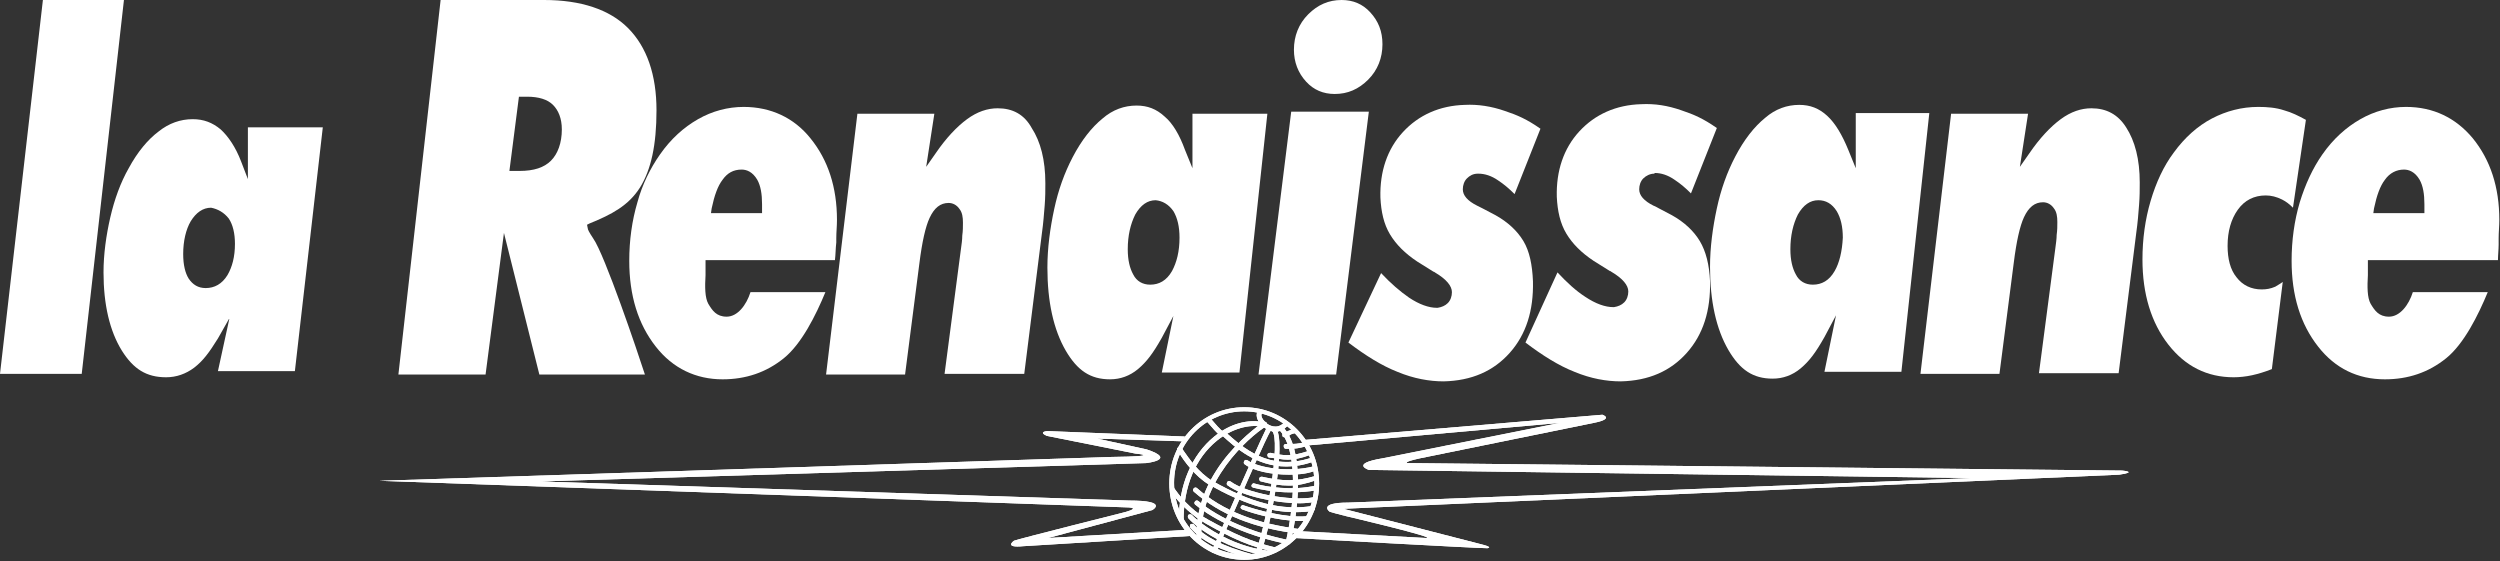 <?xml version="1.0" encoding="utf-8"?>
<!-- Generator: Adobe Illustrator 27.1.1, SVG Export Plug-In . SVG Version: 6.00 Build 0)  -->
<svg version="1.1" id="Calque_1" xmlns="http://www.w3.org/2000/svg" xmlns:xlink="http://www.w3.org/1999/xlink" x="0px" y="0px"
	 viewBox="0 0 367.1 82.4" style="enable-background:new 0 0 367.1 82.4;" xml:space="preserve">
<rect x="0" y="0" width="367.1" height="82.4" fill="#333333" stroke="none"/>
<style type="text/css">
	.st0{fill:#D40F38;}
	.st1{clip-path:url(#SVGID_00000096768362415407311050000015296339178863532731_);}
	.st2{fill:#FFFFFF;}
	.st3{fill:none;stroke:#010202;stroke-width:0.779;stroke-linecap:round;stroke-miterlimit:8;}
	.st4{fill:#FFFFFF;stroke:#010202;stroke-width:0.779;stroke-linecap:round;stroke-miterlimit:8;}
	.st5{fill:none;stroke:#000000;stroke-width:0.5;stroke-miterlimit:10;stroke-dasharray:1,1,1,1,1,1;}
	.st6{fill:#D30535;}
	.st7{fill:none;stroke:#000000;stroke-width:0.637;stroke-miterlimit:10;}
	.st8{fill:none;stroke:#000000;stroke-width:0.488;stroke-miterlimit:10;}
	.st9{fill:#F2B700;}
	
		.st10{fill:none;stroke:#000000;stroke-width:0.192;stroke-miterlimit:10;stroke-dasharray:0.961,0.961,0.961,0.961,0.961,0.961;}
	.st11{fill:none;stroke:#000000;stroke-width:0.316;stroke-miterlimit:10;}
	.st12{clip-path:url(#SVGID_00000150789071666228209800000010774926689708487305_);}
	.st13{fill:none;stroke:#010202;stroke-width:1.626;stroke-linecap:round;stroke-miterlimit:8;}
	.st14{fill:#FFFFFF;stroke:#010202;stroke-width:1.626;stroke-linecap:round;stroke-miterlimit:8;}
	.st15{clip-path:url(#SVGID_00000047048127155376939960000006159726891334979717_);}
	.st16{fill:none;stroke:#FFFFFF;stroke-width:0.334;stroke-miterlimit:10;stroke-dasharray:1.01,1.01,1.01,1.01,1.01,1.01;}
	.st17{fill:#D21038;}
	.st18{fill:none;stroke:#1E1E1C;stroke-width:0.353;stroke-linecap:round;stroke-miterlimit:8;}
	.st19{clip-path:url(#SVGID_00000168830656500978373210000007763317061986214589_);}
	.st20{fill:none;}
	.st21{fill:none;stroke:#1E1E1C;stroke-width:0.31;stroke-linecap:round;stroke-miterlimit:8;}
	.st22{clip-path:url(#SVGID_00000108290550308843205190000014805740638013670335_);}
	.st23{fill:none;stroke:#1E1E1C;stroke-width:0.362;stroke-linecap:round;stroke-miterlimit:8;}
	.st24{clip-path:url(#SVGID_00000167361381784742499450000015194671946103121282_);}
	.st25{fill:none;stroke:#1E1E1C;stroke-width:0.688;stroke-linecap:round;stroke-miterlimit:8;}
	.st26{clip-path:url(#SVGID_00000110461669169625205220000015926254500050145430_);}
	.st27{clip-path:url(#SVGID_00000134239292762872578650000002957215561986614157_);}
	.st28{fill:none;stroke:#1E1E1C;stroke-width:0.32;stroke-linecap:round;stroke-miterlimit:8;}
	.st29{clip-path:url(#SVGID_00000073694765757929030730000010616433211203006867_);}
	.st30{clip-path:url(#SVGID_00000088095134560838935870000004086375986066255535_);}
	.st31{clip-path:url(#SVGID_00000152948250323121780010000002286590935188245889_);}
</style>
<g>
	<polygon class="st2" points="6.3,0 0,54.9 12,54.9 18.2,0 	"/>
	<g>
		<path class="st2" d="M187.3,63.4c-0.7,0-1.5-0.4-2-0.9c-0.8-0.8-1-1.7-0.5-2.3c0.1-0.1,0.3-0.1,0.5,0c0.1,0.1,0.1,0.3,0,0.5
			c-0.2,0.3,0,0.8,0.5,1.3c0.5,0.5,1.7,1.1,2.7,0.1c0.1-0.1,0.4-0.1,0.5,0c0.1,0.1,0.1,0.4,0,0.5C188.5,63.1,187.9,63.4,187.3,63.4z
			"/>
		<path class="st2" d="M173.4,76.6c-0.2,0-0.3-0.2-0.3-0.3c0-5.1,1.9-9.5,5.2-12.2c2.3-1.9,5-2.6,7.3-2.1c0.2,0,0.3,0.2,0.3,0.4
			c0,0.2-0.2,0.3-0.4,0.3c-2.1-0.5-4.7,0.3-6.8,2c-3.2,2.6-4.9,6.8-4.9,11.7C173.7,76.4,173.5,76.6,173.4,76.6
			C173.4,76.6,173.4,76.6,173.4,76.6z"/>
		<path class="st2" d="M176,79.4c-0.2,0-0.3-0.1-0.3-0.3c-0.4-10.5,9.7-17,9.8-17.1c0.2-0.1,0.4-0.1,0.5,0.1
			c0.1,0.2,0.1,0.4-0.1,0.5c-2.7,1.7-9.8,8.1-9.5,16.5C176.3,79.3,176.2,79.4,176,79.4C176,79.4,176,79.4,176,79.4z"/>
		<path class="st2" d="M190.1,75.2c-3.7,0-7.7-1.3-12.5-4c-2.1-1.2-3.8-3.6-4.4-4.6c-0.1-0.2-0.2-0.3-0.3-0.4
			c-0.1-0.2-0.1-0.4,0.1-0.5c0.2-0.1,0.4-0.1,0.5,0.1c0.1,0.1,0.2,0.2,0.3,0.4c0.7,1,2.2,3.2,4.2,4.4c5.8,3.3,10.3,4.4,14.7,3.7
			c0.2,0,0.4,0.1,0.4,0.3c0,0.2-0.1,0.4-0.3,0.4C191.8,75.2,191,75.2,190.1,75.2z"/>
		<path class="st2" d="M179.3,64c-0.1,0-0.1,0-0.2-0.1c-0.4-0.3-1.1-1.1-1.7-1.8l-0.2-0.2c-0.1-0.1-0.1-0.4,0-0.5
			c0.1-0.1,0.4-0.1,0.5,0l0.2,0.2c0.4,0.5,1.3,1.5,1.6,1.7c0.2,0.1,0.2,0.3,0.1,0.5C179.5,63.9,179.4,64,179.3,64z"/>
		<path class="st2" d="M187.3,81.1C187.2,81.1,187.2,81.1,187.3,81.1c-3.9-0.9-6.3-2-10.2-4.2c-1.8-1-3.7-2.7-5.2-4.7
			c-0.1-0.2-0.1-0.4,0.1-0.5c0.2-0.1,0.4-0.1,0.5,0.1c1.4,2,3.2,3.6,4.9,4.5c3.8,2.1,6.2,3.2,9.9,4.1c0.2,0,0.3,0.2,0.3,0.4
			C187.6,81,187.4,81.1,187.3,81.1z"/>
		<path class="st2" d="M178.3,81.2c-0.1,0-0.1,0-0.2,0c-0.2-0.1-0.2-0.3-0.1-0.5c0.3-0.6,1.5-3.3,2.8-6.3c1.9-4.4,4.4-10,5.2-11.6
			c0.1-0.2,0.3-0.2,0.5-0.1c0.2,0.1,0.2,0.3,0.1,0.5c-0.9,1.6-3.3,7.1-5.2,11.5c-1.4,3.1-2.5,5.8-2.8,6.4
			C178.6,81.1,178.4,81.2,178.3,81.2z"/>
		<path class="st2" d="M184.5,82c0,0-0.1,0-0.1,0c-0.2-0.1-0.3-0.3-0.2-0.5c1.8-4.2,3.9-17,2.6-18.2c-0.1-0.1-0.1-0.3,0-0.5
			c0.1-0.1,0.4-0.1,0.5,0c1.7,1.7-0.7,15.1-2.4,19C184.8,81.9,184.6,82,184.5,82z"/>
		<path class="st2" d="M189.1,80C189,80,189,80,189.1,80c-0.3-0.1-0.4-0.2-0.3-0.4c1.4-6.1,1.7-13.6-0.9-16.4
			c-0.1-0.1-0.1-0.4,0-0.5c0.1-0.1,0.4-0.1,0.5,0c3,3.2,2.5,11.2,1.1,17C189.4,79.9,189.2,80,189.1,80z"/>
		<path class="st2" d="M188.6,64.2c-0.2,0-0.3-0.1-0.3-0.3c0-0.2,0.1-0.4,0.3-0.4c0.3-0.1,0.4-0.1,0.5-0.2c0.2-0.1,0.3-0.1,0.9-0.3
			c0.2-0.1,0.4,0.1,0.4,0.2c0,0.2-0.1,0.4-0.2,0.4c-0.5,0.1-0.7,0.2-0.8,0.3C189.2,64.1,189.1,64.1,188.6,64.2
			C188.7,64.2,188.7,64.2,188.6,64.2z"/>
		<path class="st2" d="M189.4,65.9c-0.2,0-0.4,0-0.6,0c-0.2,0-0.3-0.2-0.3-0.4c0-0.2,0.1-0.3,0.4-0.3c1.2,0,1.7,0,2.8-0.3
			c0.2,0,0.4,0.1,0.4,0.2c0,0.2-0.1,0.4-0.2,0.4C190.8,65.8,190.3,65.9,189.4,65.9z"/>
		<path class="st2" d="M189.1,67.5c-0.9,0-1.6-0.2-2.6-0.3l-0.1,0c-0.2,0-0.3-0.2-0.3-0.4c0-0.2,0.2-0.3,0.4-0.3l0.1,0
			c1.9,0.4,2.9,0.6,5.6-0.3c0.2-0.1,0.4,0,0.4,0.2c0.1,0.2,0,0.4-0.2,0.4C191,67.3,190,67.5,189.1,67.5z"/>
		<path class="st2" d="M188.9,68.5c-4.5,0-7.5-2.8-9.5-4.6c-0.1-0.1-0.2-0.4,0-0.5c0.1-0.1,0.3-0.2,0.5,0l0,0
			c2.6,2.3,6.4,5.9,12.7,3.8c0.2-0.1,0.4,0,0.4,0.2c0.1,0.2,0,0.4-0.2,0.4C191.4,68.3,190.1,68.5,188.9,68.5z"/>
		<path class="st2" d="M189.3,71.3c-1.3,0-2.6-0.2-4.1-0.6c-0.2,0-0.3-0.2-0.3-0.4c0-0.2,0.2-0.3,0.4-0.3c3.1,0.7,5.1,0.7,7.8-0.1
			c0.2-0.1,0.4,0,0.4,0.2c0.1,0.2,0,0.4-0.2,0.4C191.9,71,190.6,71.3,189.3,71.3z"/>
		<path class="st2" d="M189.3,69.7c-2.8,0-5.3-0.6-6.5-1.5c-0.2-0.1-0.2-0.3-0.1-0.5c0.1-0.2,0.3-0.2,0.5-0.1c1.6,1.1,6,1.8,9.6,0.9
			c0.2,0,0.4,0.1,0.4,0.3c0,0.2-0.1,0.4-0.3,0.4C191.8,69.6,190.5,69.7,189.3,69.7z"/>
		<path class="st2" d="M189.5,72.3c-2.3,0-4.3-0.4-5.5-0.7c-0.2-0.1-0.3-0.2-0.2-0.4c0.1-0.2,0.3-0.3,0.4-0.2c1.7,0.5,5.6,1.1,9,0.3
			c0.2,0,0.4,0.1,0.4,0.3c0,0.2-0.1,0.4-0.3,0.4C192.1,72.2,190.8,72.3,189.5,72.3z"/>
		<path class="st2" d="M190.9,73.9c-3.6,0-8.6-1.1-10.6-2.6c-0.2-0.1-0.2-0.3-0.1-0.5c0.1-0.2,0.3-0.2,0.5-0.1
			c2.1,1.6,8.7,3,12.3,2.3c0.2,0,0.4,0.1,0.4,0.3c0,0.2-0.1,0.4-0.3,0.4C192.4,73.8,191.7,73.9,190.9,73.9z"/>
		<path class="st2" d="M190.9,76.5c-3.2,0-6.9-1.1-8.5-1.7c-0.2-0.1-0.3-0.3-0.2-0.4c0.1-0.2,0.3-0.3,0.4-0.2
			c1.7,0.6,6.1,1.9,9.3,1.6c0.2,0,0.4,0.1,0.4,0.3c0,0.2-0.1,0.4-0.3,0.4C191.7,76.5,191.3,76.5,190.9,76.5z"/>
		<path class="st2" d="M190.9,78.4C190.9,78.4,190.9,78.4,190.9,78.4c-6.7-0.8-11.7-2.8-15.6-6.2c-0.1-0.1-0.2-0.3,0-0.5
			c0.1-0.1,0.3-0.2,0.5,0c3.7,3.3,8.7,5.2,15.1,6c0.2,0,0.3,0.2,0.3,0.4C191.2,78.3,191.1,78.4,190.9,78.4z"/>
		<path class="st2" d="M189.1,79.9C189.1,79.9,189.1,79.9,189.1,79.9c-5.6-1.1-10.5-3.3-13.6-5.8c-0.1-0.1-0.2-0.3,0-0.5
			c0.1-0.1,0.3-0.2,0.5,0c3,2.5,7.8,4.6,13.2,5.7c0.2,0,0.3,0.2,0.3,0.4C189.4,79.8,189.3,79.9,189.1,79.9z"/>
		<path class="st2" d="M185.7,81.5C185.7,81.5,185.7,81.5,185.7,81.5c-5.3-0.7-9.9-3.9-11.2-5.4c-0.1-0.1-0.1-0.4,0-0.5
			c0.1-0.1,0.4-0.1,0.5,0c1.3,1.4,5.7,4.5,10.8,5.2c0.2,0,0.3,0.2,0.3,0.4C186,81.4,185.9,81.5,185.7,81.5z"/>
		<g>
			<defs>
				<path id="SVGID_00000134239919547053383110000014748094485431714489_" d="M193.4,71.6c0,5.9-4.8,10.7-10.7,10.7
					c-5.9,0-10.7-4.8-10.7-10.7c0-5.9,4.8-10.7,10.7-10.7C188.6,60.9,193.4,65.7,193.4,71.6z"/>
			</defs>
			<clipPath id="SVGID_00000095332771931555344260000003184163721557210793_">
				<use xlink:href="#SVGID_00000134239919547053383110000014748094485431714489_"  style="overflow:visible;"/>
			</clipPath>
		</g>
		<path class="st2" d="M182.7,82.2c-6.1,0-11-5-11-11.2c0-6.2,4.9-11.2,11-11.2c6.1,0,11,5,11,11.2
			C193.7,77.1,188.8,82.2,182.7,82.2z M182.7,60.4c-5.7,0-10.3,4.7-10.3,10.5c0,5.8,4.6,10.5,10.3,10.5c5.7,0,10.3-4.7,10.3-10.5
			C193,65.1,188.4,60.4,182.7,60.4z"/>
		<path class="st2" d="M234,62.1c3.1-0.6,1.3-1.2,1.3-1.2l-43.8,3.7l0.6,0.8l36.9-3.3l-26,5.2c-4.8,0.8-2,1.7-2,1.7l88.6,1.2
			L198,73.8c-4.5,0-2.8,1.3-2.8,1.3s-0.3,0,2.5,0.7c0,0,13.6,3.2,11.7,3.2l-18.6-1l-0.8,1c0,0,26.8,1.5,28.4,1.5
			c0,0,0.9-0.1-0.6-0.5l-20.2-5.2c0,0-0.4-0.1-0.1-0.1l113.7-5c2.8-0.4,0.4-0.6,0.4-0.6l-104.9-1.1c0,0-0.9-0.1,1.8-0.7L234,62.1z"
			/>
		<path class="st2" d="M166.7,66.6c0,0,4.4,0.4-3.5,0.5L55.7,70.6l109.7,3.9c0,0,2.3,0-0.2,0.7c0,0-15.9,4-16.3,4.2
			c0,0-1.6,1.1,1.4,0.8l24.5-1.5l-0.6-0.9L153.9,79l15.3-4.1c0,0,2.5-1.4-3.4-1.4l-86.5-2.8l89-2.7c0,0,4.6-0.5,0.1-2l-7.3-1.6
			l12.5,0.4l0.4-0.7l-20.2-0.8c0,0-1.4,0.1-0.1,0.7L166.7,66.6z"/>
		<path class="st2" d="M183.8,82.1C183.8,82.1,183.8,82.1,183.8,82.1c-4.7-1.3-7.4-2.7-9-4.6c-0.1-0.1-0.1-0.4,0-0.5
			c0.1-0.1,0.4-0.1,0.5,0c1.5,1.8,4.2,3.2,8.6,4.4c0.2,0,0.3,0.2,0.2,0.4C184.1,82,184,82.1,183.8,82.1z"/>
		<g>
			<path class="st2" d="M353.3,15.7c-2.3,0-4.6,0.6-6.7,1.8c-2.1,1.2-4,2.9-5.6,5.2c-1.4,2-2.5,4.4-3.3,7c-0.8,2.7-1.2,5.6-1.2,8.6
				c0,5.1,1.3,9.3,3.9,12.6c2.5,3.2,5.8,4.8,9.8,4.8c3.4,0,6.4-1,9-3.1c2.6-2.1,4.7-6.3,6.1-9.7h-11c-0.6,1.9-1.9,3.6-3.5,3.6
				c-1.5,0-2.1-0.9-2.7-1.9c-0.5-0.9-0.5-2.5-0.4-4.2c0-0.5,0-1.1,0-1.6v-0.6h19.1c0-0.7,0.1-1.6,0.1-2.3l0-0.9
				c0-0.9,0.1-1.8,0.1-2.7c0-4.8-1.3-8.8-3.9-12C360.6,17.3,357.3,15.7,353.3,15.7z M356,31.3h-7.5l0.1-0.7c0.4-1.9,0.9-3.3,1.6-4.2
				c0.7-1,1.7-1.5,2.8-1.5c0.7,0,1.6,0.3,2.3,1.5c0.5,0.9,0.7,2.1,0.7,3.6V31.3z"/>
			<path class="st2" d="M335.1,29.3c0.6,0.3,1.1,0.7,1.6,1.2l1.9-12.9c-1.1-0.6-2.1-1.1-3.2-1.4c-1.2-0.4-2.5-0.5-3.8-0.5
				c-2.4,0-4.7,0.6-6.8,1.7c-2.1,1.1-4,2.8-5.6,5c-1.5,2-2.6,4.4-3.4,7.1c-0.8,2.7-1.2,5.6-1.2,8.6c0,5.1,1.3,9.3,3.8,12.5
				c2.5,3.2,5.7,4.8,9.6,4.8c0.8,0,1.8-0.1,2.7-0.3c0.9-0.2,1.9-0.5,2.9-0.9l1.6-12.8c-0.4,0.3-0.8,0.5-1.1,0.7
				c-0.7,0.3-1.3,0.4-2,0.4c-1.5,0-2.8-0.6-3.7-1.8c-0.9-1.1-1.3-2.7-1.3-4.6c0-2.1,0.5-3.9,1.5-5.3c1-1.4,2.4-2.1,4.1-2.1
				C333.5,28.7,334.3,28.9,335.1,29.3z"/>
			<path class="st2" d="M307.1,15.9c-1.5,0-3,0.5-4.5,1.6c-1.5,1.1-3.1,2.8-4.6,5l-1.4,2l1.2-7.8h-11.3L282,54.9h11.6l2.1-16.3
				c0.4-3.2,0.9-5.4,1.5-6.7c0.7-1.5,1.6-2.2,2.8-2.2c0.6,0,1.2,0.3,1.6,0.9c0.4,0.5,0.5,1.2,0.5,2c0,0.6,0,1.2-0.1,1.9
				c0,0.6-0.1,1.2-0.2,2l-2.4,18.3h11.7l2.6-20.7c0.2-1.4,0.3-2.7,0.4-4c0.1-1.2,0.1-2.3,0.1-3.3c0-3.4-0.7-6.1-2-8.1
				C311,16.8,309.3,15.9,307.1,15.9z"/>
			<path class="st2" d="M272.5,16.7l0,8l-1.1-2.7c-0.9-2.2-1.9-3.9-3.1-5c-1.2-1.1-2.5-1.6-4.1-1.6c-1.8,0-3.5,0.6-5,1.9
				c-1.6,1.3-3.1,3.2-4.4,5.7c-1.2,2.3-2.1,4.8-2.7,7.6c-0.6,2.8-1,5.7-1,8.6c0,5,0.9,9.1,2.7,12.2c1.7,2.9,3.6,4.2,6.5,4.2
				c1.5,0,2.9-0.5,4.1-1.5c1.3-1.1,2.2-2.3,3.5-4.6l1.7-3.2l-1.7,8.3h11.3l4.1-38H272.5z M269.4,39.8c-0.8,1.4-1.9,2-3.2,2
				c-1.1,0-2-0.5-2.5-1.5c-0.5-0.9-0.8-2.1-0.8-3.7c0-2,0.4-3.7,1.1-5.1c0.8-1.4,1.8-2.1,3-2.1c1.1,0,2,0.5,2.7,1.6
				c0.6,1,0.9,2.3,0.9,3.9C270.5,36.9,270.1,38.6,269.4,39.8z"/>
			<path class="st2" d="M243,25.4c0.9,0,1.9,0.3,2.9,1c0.9,0.6,1.6,1.2,2.4,2l3.8-9.6c-2-1.4-3.4-2-5.2-2.6c-2-0.7-3.9-1-5.9-0.9
				c-3.7,0.1-6.8,1.5-9.1,4c-2.3,2.5-3.4,5.8-3.3,9.6c0.1,2.1,0.5,3.9,1.4,5.4c0.9,1.5,2.2,2.8,4,4l2.4,1.5c0,0,0.1,0,0.2,0.1
				c1.7,1,2.5,2,2.5,2.9c0,0.6-0.2,1.2-0.6,1.6c-0.4,0.4-0.9,0.6-1.5,0.7l-0.1,0c-1.2,0-2.6-0.5-4.1-1.5c-1.4-0.9-2.7-2.1-4.1-3.6
				L224,50.3c2.5,1.9,4.9,3.4,7.2,4.3c2.4,1,4.7,1.4,6.8,1.4c4.1-0.1,7.3-1.5,9.7-4.2c2.4-2.7,3.5-6.2,3.4-10.5
				c-0.1-2.4-0.6-4.4-1.5-5.9c-0.9-1.5-2.3-2.8-4.1-3.8l-1.9-1c-0.2-0.1-0.5-0.3-0.8-0.4c-1.4-0.7-2.1-1.5-2.1-2.4
				c0-0.6,0.2-1.2,0.6-1.6c0.4-0.4,1-0.7,1.6-0.7L243,25.4z"/>
			<path class="st2" d="M223.7,35.4c-0.9-1.5-2.3-2.8-4.1-3.8l-1.9-1c-0.2-0.1-0.4-0.2-0.8-0.4c-1.4-0.7-2.1-1.5-2.1-2.4
				c0-0.6,0.2-1.2,0.6-1.6c0.4-0.4,0.9-0.7,1.6-0.7l0.1,0c0.9,0,1.9,0.3,2.9,1c0.9,0.6,1.6,1.2,2.4,2l3.8-9.6c-2-1.4-3.4-2-5.2-2.6
				c-2-0.7-4-1-5.9-0.9c-3.7,0.1-6.8,1.5-9.1,4c-2.3,2.5-3.4,5.8-3.3,9.6c0.1,2.1,0.5,3.9,1.4,5.4c0.9,1.5,2.2,2.8,4,4l2.4,1.5
				c0,0,0.1,0,0.2,0.1c1.7,1,2.5,2,2.5,2.9c0,0.6-0.2,1.2-0.6,1.6c-0.4,0.4-0.9,0.6-1.5,0.7l-0.1,0c-1.2,0-2.6-0.5-4.1-1.5
				c-1.3-0.9-2.7-2.1-4.1-3.6L198,50.3c2.5,1.9,4.9,3.4,7.2,4.3c2.4,1,4.7,1.4,6.8,1.4c4.1-0.1,7.3-1.5,9.7-4.2
				c2.4-2.7,3.5-6.2,3.4-10.5C225,38.9,224.6,36.9,223.7,35.4z"/>
			<path class="st2" d="M171,17.1c-1.2-1.1-2.5-1.6-4.1-1.6c-1.8,0-3.5,0.6-5,1.9c-1.6,1.3-3.1,3.2-4.4,5.7
				c-1.2,2.3-2.1,4.8-2.7,7.6c-0.6,2.8-1,5.7-1,8.6c0,5,0.9,9.1,2.7,12.2c1.7,2.9,3.6,4.2,6.5,4.2c1.5,0,2.9-0.5,4.1-1.5
				c1.3-1.1,2.2-2.3,3.5-4.6l1.7-3.2l-1.7,8.3H182l4.1-38h-11l0,8l-1.1-2.7C173.2,19.8,172.2,18.1,171,17.1z M172.3,31
				c0.6,1,0.9,2.3,0.9,3.9c0,2-0.4,3.6-1.1,4.9c-0.8,1.4-1.9,2-3.2,2c-1.1,0-2-0.5-2.5-1.5c-0.5-0.9-0.8-2.1-0.8-3.7
				c0-2,0.4-3.7,1.1-5.1c0.8-1.4,1.8-2.1,3-2.1C170.7,29.5,171.6,30,172.3,31z"/>
			<path class="st2" d="M146.5,15.9c-1.5,0-3,0.5-4.5,1.6c-1.5,1.1-3.1,2.8-4.6,5l-1.4,2l1.2-7.8h-11.3l-4.6,38.3h11.6l2.1-16.3
				c0.4-3.2,0.9-5.4,1.5-6.7c0.7-1.5,1.6-2.2,2.8-2.2c0.6,0,1.2,0.3,1.6,0.9c0.4,0.5,0.5,1.2,0.5,2c0,0.6,0,1.2-0.1,1.9
				c0,0.6-0.1,1.3-0.2,2l-2.4,18.3h11.7l2.6-20.7c0.2-1.4,0.3-2.8,0.4-4c0.1-1.2,0.1-2.3,0.1-3.3c0-3.4-0.7-6.1-2-8.1
				C150.4,16.8,148.7,15.9,146.5,15.9z"/>
			<path class="st2" d="M109.2,15.7c-2.3,0-4.6,0.6-6.7,1.8c-2.1,1.2-4,2.9-5.6,5.2c-1.4,2-2.6,4.4-3.3,7c-0.8,2.7-1.2,5.6-1.2,8.6
				c0,5.1,1.3,9.3,3.9,12.6c2.5,3.2,5.9,4.8,9.8,4.8c3.4,0,6.4-1,9-3.1c2.6-2.1,4.7-6.3,6.1-9.7h-11c-0.6,1.9-1.9,3.6-3.5,3.6
				c-1.5,0-2.1-0.9-2.7-1.9c-0.5-0.9-0.5-2.5-0.4-4.2c0-0.5,0-1.1,0-1.6v-0.6h19c0.1-0.7,0.1-1.8,0.2-2.6c0-0.2,0-0.5,0-0.6
				c0-0.9,0.1-1.8,0.1-2.7c0-4.8-1.3-8.8-3.9-12C116.6,17.3,113.2,15.7,109.2,15.7z M111.9,31.3h-7.5l0.1-0.7
				c0.4-1.9,0.9-3.3,1.6-4.2c0.7-1,1.6-1.5,2.8-1.5c0.7,0,1.6,0.3,2.3,1.5c0.5,0.9,0.7,2.1,0.7,3.6V31.3z"/>
			<path class="st2" d="M32.4,19c-1.2-1-2.5-1.5-4.1-1.5c-1.8,0-3.5,0.6-5,1.8c-1.6,1.2-3.1,3-4.4,5.4c-1.2,2.1-2.1,4.6-2.7,7.2
				c-0.6,2.6-1,5.4-1,8.1c0,4.7,0.9,8.6,2.7,11.5c1.7,2.7,3.6,3.9,6.5,3.9c1.5,0,2.9-0.5,4.1-1.4c1.3-1,2.2-2.2,3.5-4.3l1.7-3
				L32,54.5h11.3l4.1-35.8h-11l0,7.6l-1-2.6C34.6,21.6,33.5,20,32.4,19z M33.6,32.1c0.6,0.9,0.9,2.2,0.9,3.7c0,1.9-0.4,3.4-1.1,4.6
				c-0.8,1.3-1.9,1.9-3.2,1.9c-1.1,0-1.9-0.5-2.5-1.4c-0.5-0.8-0.8-2-0.8-3.6c0-1.9,0.4-3.6,1.1-4.8c0.8-1.3,1.8-2,3-2
				C32,30.7,32.9,31.2,33.6,32.1z"/>
			<polygon class="st2" points="189.6,16.4 184.8,55 196.2,55 201,16.4 			"/>
			<path class="st2" d="M92.2,4.1C89.5,1.4,85.3,0,79.9,0H64.7l-6.2,55h12.8l2.7-20.8L79.2,55h15.5c-1.1-3.4-5.9-17.6-7.6-20
				c-0.6-0.9-0.8-1.3-0.8-1.5L86.2,33l0.4-0.2c3.2-1.3,5.7-2.6,7.4-5.3c1.6-2.6,2.4-6.2,2.4-11.3C96.4,11,95,6.9,92.2,4.1z
				 M80.9,23.6c-1,1-2.5,1.5-4.6,1.5h-1.5l1.4-10.9h1.2c1.7,0,3,0.4,3.8,1.2c0.8,0.8,1.3,2,1.3,3.6C82.5,21,81.9,22.6,80.9,23.6z"/>
		</g>
		<path class="st2" d="M187.3,63.4c-0.7,0-1.5-0.4-2-0.9c-0.8-0.8-1-1.7-0.5-2.3c0.1-0.1,0.3-0.1,0.5,0c0.1,0.1,0.1,0.3,0,0.5
			c-0.2,0.3,0,0.8,0.5,1.3c0.5,0.5,1.7,1.1,2.7,0.1c0.1-0.1,0.4-0.1,0.5,0c0.1,0.1,0.1,0.4,0,0.5C188.5,63.1,187.9,63.4,187.3,63.4z
			"/>
		<path class="st2" d="M173.4,76.6c-0.2,0-0.3-0.2-0.3-0.3c0-5.1,1.9-9.5,5.2-12.2c2.3-1.9,5-2.6,7.3-2.1c0.2,0,0.3,0.2,0.3,0.4
			c0,0.2-0.2,0.3-0.4,0.3c-2.1-0.5-4.7,0.3-6.8,2c-3.2,2.6-4.9,6.8-4.9,11.7C173.7,76.4,173.5,76.6,173.4,76.6
			C173.4,76.6,173.4,76.6,173.4,76.6z"/>
		<path class="st2" d="M176,79.4c-0.2,0-0.3-0.1-0.3-0.3c-0.4-10.5,9.7-17,9.8-17.1c0.2-0.1,0.4-0.1,0.5,0.1
			c0.1,0.2,0.1,0.4-0.1,0.5c-2.7,1.7-9.8,8.1-9.5,16.5C176.3,79.3,176.2,79.4,176,79.4C176,79.4,176,79.4,176,79.4z"/>
		<path class="st2" d="M190.1,75.2c-3.7,0-7.7-1.3-12.5-4c-2.1-1.2-3.8-3.6-4.4-4.6c-0.1-0.2-0.2-0.3-0.3-0.4
			c-0.1-0.2-0.1-0.4,0.1-0.5c0.2-0.1,0.4-0.1,0.5,0.1c0.1,0.1,0.2,0.2,0.3,0.4c0.7,1,2.2,3.2,4.2,4.4c5.8,3.3,10.3,4.4,14.7,3.7
			c0.2,0,0.4,0.1,0.4,0.3c0,0.2-0.1,0.4-0.3,0.4C191.8,75.2,191,75.2,190.1,75.2z"/>
		<path class="st2" d="M179.3,64c-0.1,0-0.1,0-0.2-0.1c-0.4-0.3-1.1-1.1-1.7-1.8l-0.2-0.2c-0.1-0.1-0.1-0.4,0-0.5
			c0.1-0.1,0.4-0.1,0.5,0l0.2,0.2c0.4,0.5,1.3,1.5,1.6,1.7c0.2,0.1,0.2,0.3,0.1,0.5C179.5,63.9,179.4,64,179.3,64z"/>
		<path class="st2" d="M187.3,81.1C187.2,81.1,187.2,81.1,187.3,81.1c-3.9-0.9-6.3-2-10.2-4.2c-1.8-1-3.7-2.7-5.2-4.7
			c-0.1-0.2-0.1-0.4,0.1-0.5c0.2-0.1,0.4-0.1,0.5,0.1c1.4,2,3.2,3.6,4.9,4.5c3.8,2.1,6.2,3.2,9.9,4.1c0.2,0,0.3,0.2,0.3,0.4
			C187.6,81,187.4,81.1,187.3,81.1z"/>
		<path class="st2" d="M178.3,81.2c-0.1,0-0.1,0-0.2,0c-0.2-0.1-0.2-0.3-0.1-0.5c0.3-0.6,1.5-3.3,2.8-6.3c1.9-4.4,4.4-10,5.2-11.6
			c0.1-0.2,0.3-0.2,0.5-0.1c0.2,0.1,0.2,0.3,0.1,0.5c-0.9,1.6-3.3,7.1-5.2,11.5c-1.4,3.1-2.5,5.8-2.8,6.4
			C178.6,81.1,178.4,81.2,178.3,81.2z"/>
		<path class="st2" d="M184.5,82c0,0-0.1,0-0.1,0c-0.2-0.1-0.3-0.3-0.2-0.5c1.8-4.2,3.9-17,2.6-18.2c-0.1-0.1-0.1-0.3,0-0.5
			c0.1-0.1,0.4-0.1,0.5,0c1.7,1.7-0.7,15.1-2.4,19C184.8,81.9,184.6,82,184.5,82z"/>
		<path class="st2" d="M189.1,80C189,80,189,80,189.1,80c-0.3-0.1-0.4-0.2-0.3-0.4c1.4-6.1,1.7-13.6-0.9-16.4
			c-0.1-0.1-0.1-0.4,0-0.5c0.1-0.1,0.4-0.1,0.5,0c3,3.2,2.5,11.2,1.1,17C189.4,79.9,189.2,80,189.1,80z"/>
		<path class="st2" d="M188.6,64.2c-0.2,0-0.3-0.1-0.3-0.3c0-0.2,0.1-0.4,0.3-0.4c0.3-0.1,0.4-0.1,0.5-0.2c0.2-0.1,0.3-0.1,0.9-0.3
			c0.2-0.1,0.4,0.1,0.4,0.2c0,0.2-0.1,0.4-0.2,0.4c-0.5,0.1-0.7,0.2-0.8,0.3C189.2,64.1,189.1,64.1,188.6,64.2
			C188.7,64.2,188.7,64.2,188.6,64.2z"/>
		<path class="st2" d="M189.4,65.9c-0.2,0-0.4,0-0.6,0c-0.2,0-0.3-0.2-0.3-0.4c0-0.2,0.1-0.3,0.4-0.3c1.2,0,1.7,0,2.8-0.3
			c0.2,0,0.4,0.1,0.4,0.2c0,0.2-0.1,0.4-0.2,0.4C190.8,65.8,190.3,65.9,189.4,65.9z"/>
		<path class="st2" d="M189.1,67.5c-0.9,0-1.6-0.2-2.6-0.3l-0.1,0c-0.2,0-0.3-0.2-0.3-0.4c0-0.2,0.2-0.3,0.4-0.3l0.1,0
			c1.9,0.4,2.9,0.6,5.6-0.3c0.2-0.1,0.4,0,0.4,0.2c0.1,0.2,0,0.4-0.2,0.4C191,67.3,190,67.5,189.1,67.5z"/>
		<path class="st2" d="M188.9,68.5c-4.5,0-7.5-2.8-9.5-4.6c-0.1-0.1-0.2-0.4,0-0.5c0.1-0.1,0.3-0.2,0.5,0l0,0
			c2.6,2.3,6.4,5.9,12.7,3.8c0.2-0.1,0.4,0,0.4,0.2c0.1,0.2,0,0.4-0.2,0.4C191.4,68.3,190.1,68.5,188.9,68.5z"/>
		<path class="st2" d="M189.3,71.3c-1.3,0-2.6-0.2-4.1-0.6c-0.2,0-0.3-0.2-0.3-0.4c0-0.2,0.2-0.3,0.4-0.3c3.1,0.7,5.1,0.7,7.8-0.1
			c0.2-0.1,0.4,0,0.4,0.2c0.1,0.2,0,0.4-0.2,0.4C191.9,71,190.6,71.3,189.3,71.3z"/>
		<path class="st2" d="M189.3,69.7c-2.8,0-5.3-0.6-6.5-1.5c-0.2-0.1-0.2-0.3-0.1-0.5c0.1-0.2,0.3-0.2,0.5-0.1c1.6,1.1,6,1.8,9.6,0.9
			c0.2,0,0.4,0.1,0.4,0.3c0,0.2-0.1,0.4-0.3,0.4C191.8,69.6,190.5,69.7,189.3,69.7z"/>
		<path class="st2" d="M189.5,72.3c-2.3,0-4.3-0.4-5.5-0.7c-0.2-0.1-0.3-0.2-0.2-0.4c0.1-0.2,0.3-0.3,0.4-0.2c1.7,0.5,5.6,1.1,9,0.3
			c0.2,0,0.4,0.1,0.4,0.3c0,0.2-0.1,0.4-0.3,0.4C192.1,72.2,190.8,72.3,189.5,72.3z"/>
		<path class="st2" d="M190.9,73.9c-3.6,0-8.6-1.1-10.6-2.6c-0.2-0.1-0.2-0.3-0.1-0.5c0.1-0.2,0.3-0.2,0.5-0.1
			c2.1,1.6,8.7,3,12.3,2.3c0.2,0,0.4,0.1,0.4,0.3c0,0.2-0.1,0.4-0.3,0.4C192.4,73.8,191.7,73.9,190.9,73.9z"/>
		<path class="st2" d="M190.9,76.5c-3.2,0-6.9-1.1-8.5-1.7c-0.2-0.1-0.3-0.3-0.2-0.4c0.1-0.2,0.3-0.3,0.4-0.2
			c1.7,0.6,6.1,1.9,9.3,1.6c0.2,0,0.4,0.1,0.4,0.3c0,0.2-0.1,0.4-0.3,0.4C191.7,76.5,191.3,76.5,190.9,76.5z"/>
		<path class="st2" d="M190.9,78.4C190.9,78.4,190.9,78.4,190.9,78.4c-6.7-0.8-11.7-2.8-15.6-6.2c-0.1-0.1-0.2-0.3,0-0.5
			c0.1-0.1,0.3-0.2,0.5,0c3.7,3.3,8.7,5.2,15.1,6c0.2,0,0.3,0.2,0.3,0.4C191.2,78.3,191.1,78.4,190.9,78.4z"/>
		<path class="st2" d="M189.1,79.9C189.1,79.9,189.1,79.9,189.1,79.9c-5.6-1.1-10.5-3.3-13.6-5.8c-0.1-0.1-0.2-0.3,0-0.5
			c0.1-0.1,0.3-0.2,0.5,0c3,2.5,7.8,4.6,13.2,5.7c0.2,0,0.3,0.2,0.3,0.4C189.4,79.8,189.3,79.9,189.1,79.9z"/>
		<path class="st2" d="M185.7,81.5C185.7,81.5,185.7,81.5,185.7,81.5c-5.3-0.7-9.9-3.9-11.2-5.4c-0.1-0.1-0.1-0.4,0-0.5
			c0.1-0.1,0.4-0.1,0.5,0c1.3,1.4,5.7,4.5,10.8,5.2c0.2,0,0.3,0.2,0.3,0.4C186,81.4,185.9,81.5,185.7,81.5z"/>
		<path class="st20" d="M193.4,71.6c0,5.9-4.8,10.7-10.7,10.7c-5.9,0-10.7-4.8-10.7-10.7c0-5.9,4.8-10.7,10.7-10.7
			C188.6,60.9,193.4,65.7,193.4,71.6z"/>
		<path class="st2" d="M182.7,82.2c-6.1,0-11-5-11-11.2c0-6.2,4.9-11.2,11-11.2c6.1,0,11,5,11,11.2
			C193.7,77.1,188.8,82.2,182.7,82.2z M182.7,60.4c-5.7,0-10.3,4.7-10.3,10.5c0,5.8,4.6,10.5,10.3,10.5c5.7,0,10.3-4.7,10.3-10.5
			C193,65.1,188.4,60.4,182.7,60.4z"/>
		<path class="st2" d="M234,62.1c3.1-0.6,1.3-1.2,1.3-1.2l-43.8,3.7l0.6,0.8l36.9-3.3l-26,5.2c-4.8,0.8-2,1.7-2,1.7l88.6,1.2
			L198,73.8c-4.5,0-2.8,1.3-2.8,1.3s-0.3,0,2.5,0.7c0,0,13.6,3.2,11.7,3.2l-18.6-1l-0.8,1c0,0,26.8,1.5,28.4,1.5
			c0,0,0.9-0.1-0.6-0.5l-20.2-5.2c0,0-0.4-0.1-0.1-0.1l113.7-5c2.8-0.4,0.4-0.6,0.4-0.6l-104.9-1.1c0,0-0.9-0.1,1.8-0.7L234,62.1z"
			/>
		<path class="st2" d="M166.7,66.6c0,0,4.4,0.4-3.5,0.5L55.7,70.6l109.7,3.9c0,0,2.3,0-0.2,0.7c0,0-15.9,4-16.3,4.2
			c0,0-1.6,1.1,1.4,0.8l24.5-1.5l-0.6-0.9L153.9,79l15.3-4.1c0,0,2.5-1.4-3.4-1.4l-86.5-2.8l89-2.7c0,0,4.6-0.5,0.1-2l-7.3-1.6
			l12.5,0.4l0.4-0.7l-20.2-0.8c0,0-1.4,0.1-0.1,0.7L166.7,66.6z"/>
		<path class="st2" d="M183.8,82.1C183.8,82.1,183.8,82.1,183.8,82.1c-4.7-1.3-7.4-2.7-9-4.6c-0.1-0.1-0.1-0.4,0-0.5
			c0.1-0.1,0.4-0.1,0.5,0c1.5,1.8,4.2,3.2,8.6,4.4c0.2,0,0.3,0.2,0.2,0.4C184.1,82,184,82.1,183.8,82.1z"/>
	</g>
	<path class="st2" d="M196,13.8c1.9,0,3.5-0.7,4.9-2.1c1.4-1.4,2.1-3.2,2.1-5.2c0-1.9-0.6-3.4-1.8-4.7C200.1,0.6,198.7,0,197,0
		c-1.9,0-3.5,0.7-4.9,2.1c-1.4,1.4-2.1,3.2-2.1,5.2c0,1.8,0.6,3.4,1.8,4.7C192.9,13.2,194.3,13.8,196,13.8z"/>
</g>
</svg>
